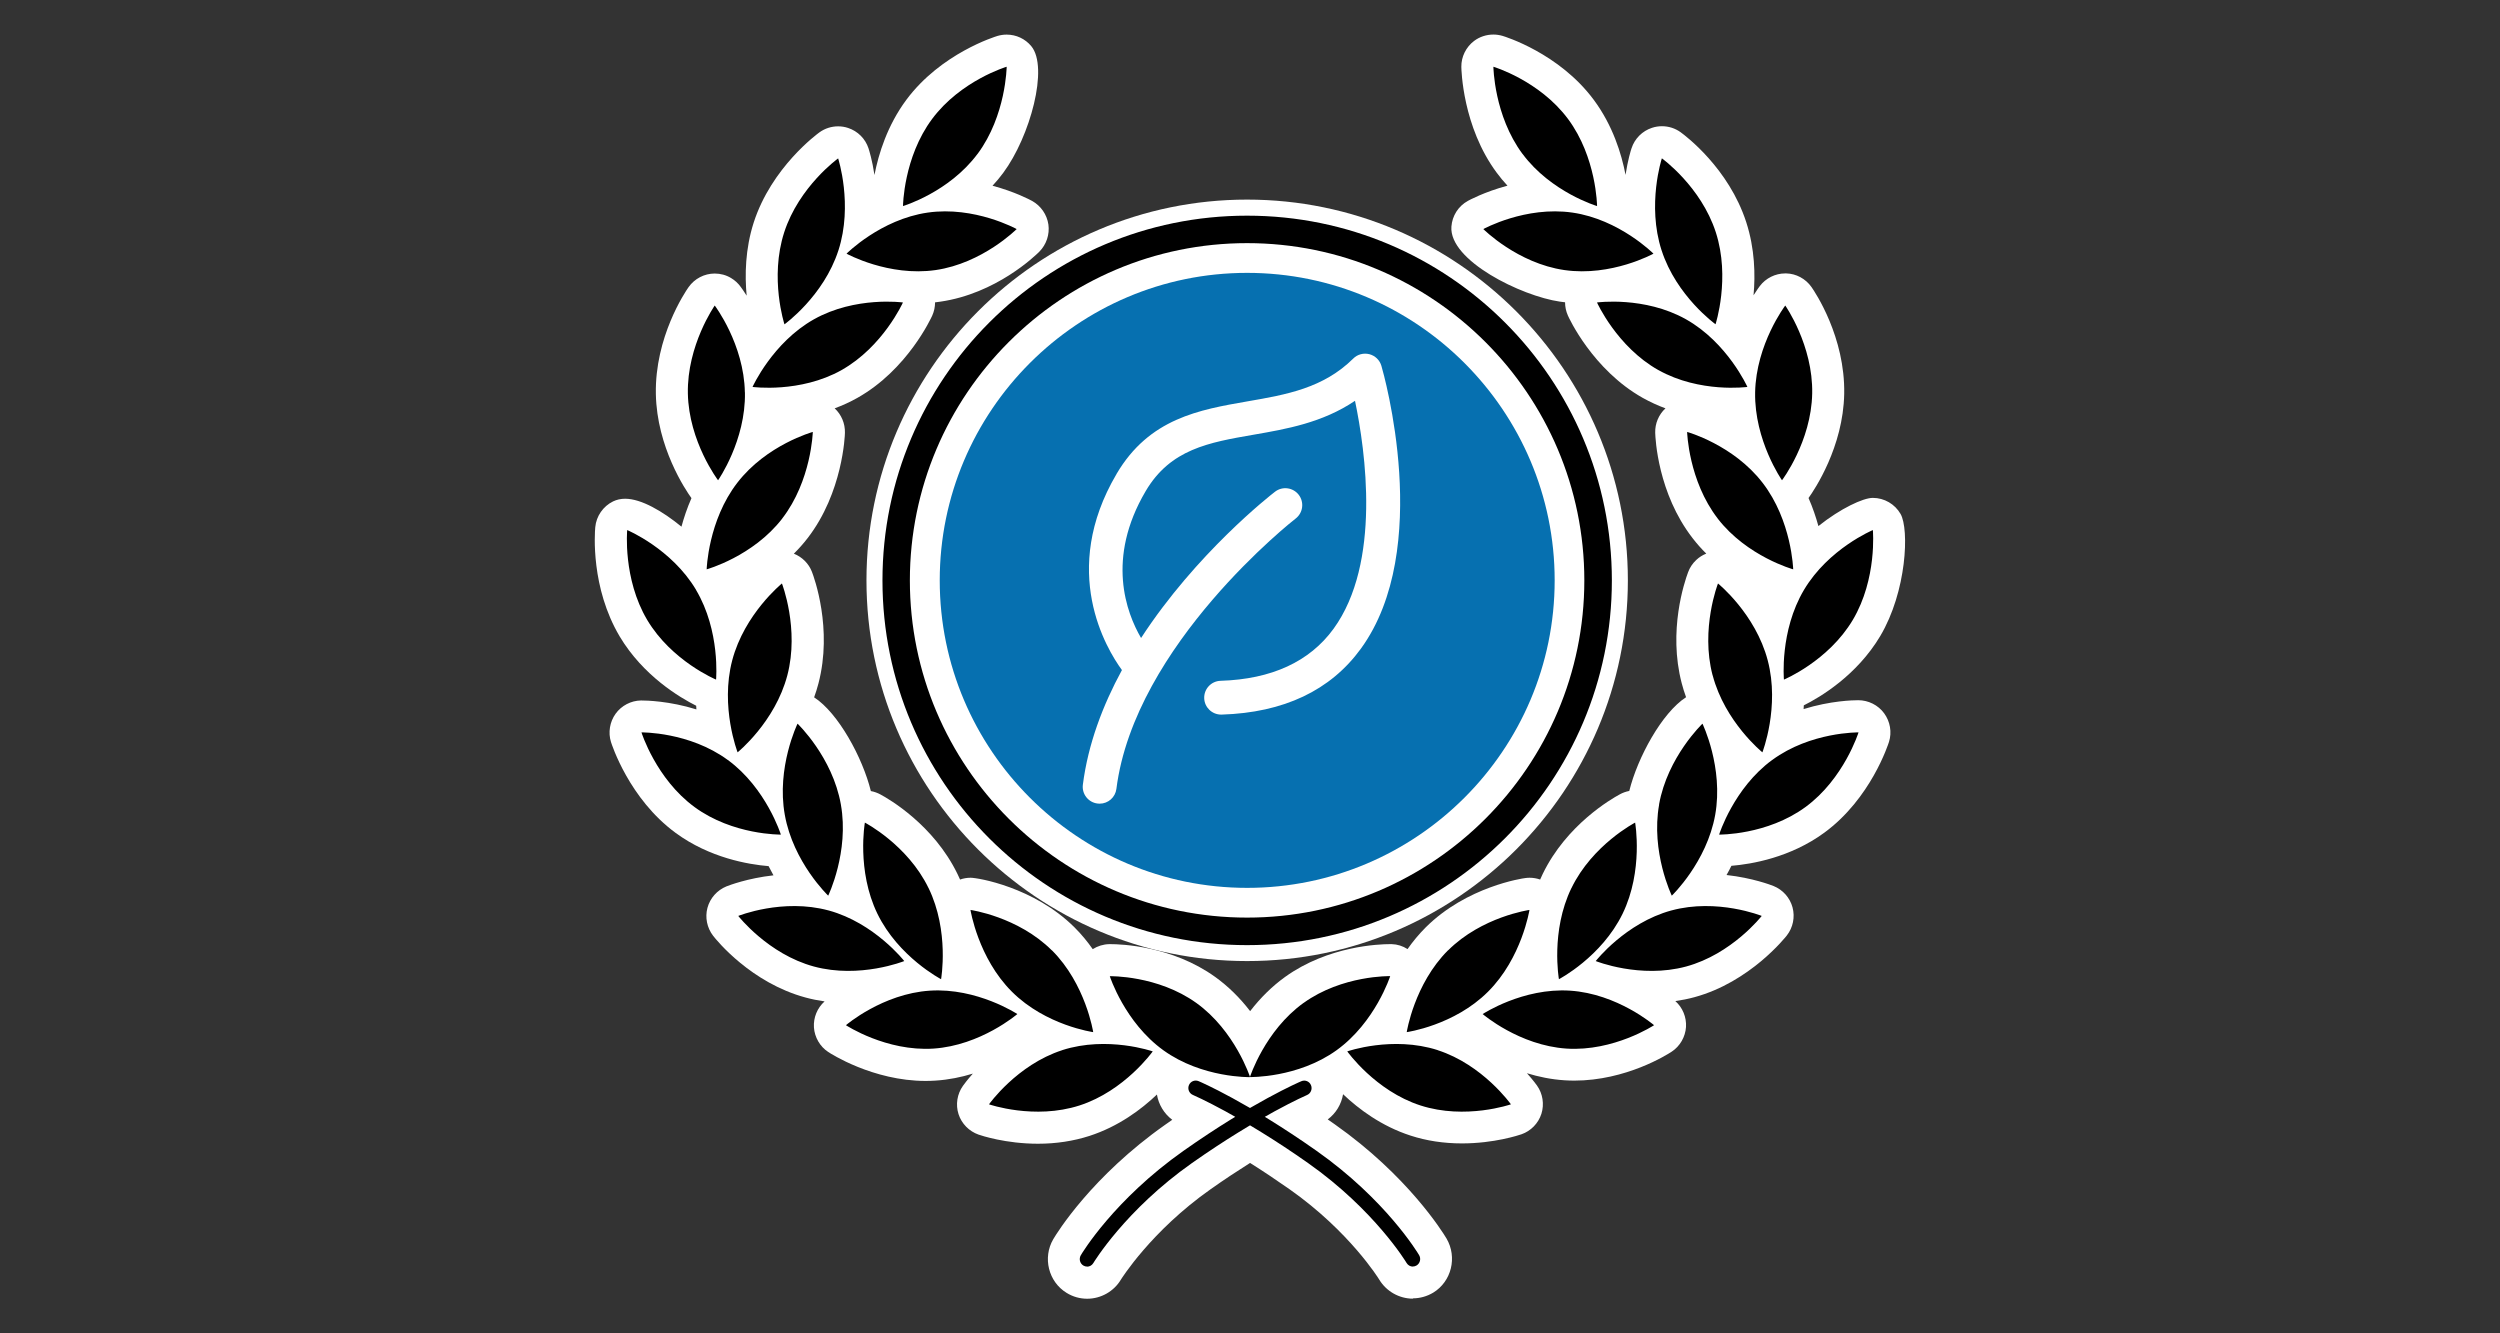 <?xml version="1.0" encoding="UTF-8"?><svg id="Layer_1" xmlns="http://www.w3.org/2000/svg" viewBox="0 0 375 200"><rect x="0" y="0" width="375" height="200" fill="#333333" stroke="none"/><defs><style>.cls-1{fill:#fff;}.cls-2{fill:#0670b0;}</style></defs><path class="cls-1" d="M211.94,194.8c-2.06,0-4-1.1-5.06-2.87-.04-.07-4.42-7.19-13.43-13.53-1.98-1.39-3.97-2.72-5.94-3.96-1.98,1.25-3.98,2.57-5.94,3.96-8.94,6.3-13.39,13.48-13.44,13.55-1.04,1.75-2.98,2.86-5.05,2.86-1.09,0-2.16-.3-3.09-.88-2.72-1.66-3.62-5.28-2-8.05,.56-.95,5.77-9.41,16.79-17.17,.35-.25,.71-.49,1.06-.74-1.24-.93-2.05-2.3-2.3-3.79-2.34,2.23-5.77,4.8-10.13,6.21-2.39,.77-4.99,1.17-7.71,1.17-4.83,0-8.52-1.23-8.92-1.37-1.42-.5-2.54-1.64-3-3.07-.46-1.43-.21-3.02,.66-4.24,.15-.21,.65-.9,1.49-1.84-1.71,.53-3.6,.92-5.6,1.05-.5,.03-.99,.05-1.47,.05-7.96,0-14.35-4.16-14.62-4.34-1.25-.82-2.05-2.21-2.15-3.7-.09-1.47,.5-2.91,1.6-3.89-.98-.14-1.93-.33-2.85-.58-8.17-2.21-13.31-8.54-13.87-9.26-.92-1.19-1.24-2.76-.85-4.2,.39-1.45,1.45-2.64,2.84-3.21,.38-.15,3.18-1.23,7.06-1.66-.26-.46-.5-.92-.73-1.38-3.04-.25-8.85-1.24-13.95-4.99-6.97-5.11-9.58-13.28-9.69-13.62-.45-1.43-.19-3.02,.69-4.25,.88-1.22,2.31-1.97,3.82-1.99h0c.84,0,4.25,.08,8.3,1.34-.01-.19-.02-.37-.03-.55-2.44-1.22-7.95-4.48-11.48-10.4-4.35-7.34-3.74-15.47-3.66-16.38,.15-1.66,1.18-3.14,2.67-3.87,.54-.26,1.15-.4,1.81-.4,2.41,0,5.62,1.87,8.45,4.19,.36-1.32,.84-2.78,1.5-4.28-.91-1.26-5.19-7.64-5.34-15.61-.16-8.55,4.38-15.29,4.9-16.03,.9-1.28,2.37-2.05,3.93-2.05,.87,0,1.72,.23,2.46,.68,.57,.34,1.06,.79,1.45,1.34,.14,.19,.46,.63,.88,1.3-.29-3.07-.22-7.01,1.06-10.98,2.68-8.29,9.57-13.31,9.86-13.52,.82-.59,1.79-.9,2.8-.9,.51,0,1.01,.08,1.49,.24,1.45,.47,2.6,1.62,3.07,3.07,.09,.28,.56,1.77,.89,3.99,.61-3.16,1.93-7.44,4.79-11.29,5.19-6.97,13.31-9.46,13.66-9.57,.45-.13,.91-.2,1.38-.2,1.43,0,2.78,.63,3.69,1.73,2.65,3.18-.17,13.57-4.2,19-.5,.67-1.03,1.32-1.61,1.94,3.33,.89,5.6,2.09,5.94,2.28,1.31,.73,2.22,2.04,2.44,3.53,.21,1.49-.3,3.01-1.35,4.07-.64,.64-6.49,6.3-14.87,7.51-.26,.04-.52,.07-.78,.1,0,.68-.14,1.35-.42,1.98-.15,.33-3.71,8.12-11.23,12.35-1.13,.64-2.28,1.15-3.41,1.57,1.01,.93,1.58,2.28,1.54,3.67,0,.36-.31,8.95-5.59,15.79-.65,.85-1.35,1.62-2.07,2.34,1.23,.49,2.23,1.47,2.71,2.72,.33,.85,3.13,8.52,.98,16.74-.18,.7-.4,1.39-.65,2.09,3.61,2.33,7.27,9.03,8.51,14.06,.51,.09,1,.27,1.46,.52,1.27,.68,7.96,4.56,11.53,11.91,.14,.28,.27,.56,.39,.84,.51-.18,1.04-.27,1.59-.27,1.06,0,9.5,1.39,15.59,7.46,1.04,1.03,1.93,2.13,2.72,3.25,.73-.46,1.58-.73,2.46-.75,0,0-.01,0,0,0,.02,0,.2,0,.23,0,1.48,0,9.17,.24,15.68,4.92,1.93,1.39,3.69,3.11,5.24,5.13,1.56-2.02,3.31-3.74,5.24-5.13,6.51-4.68,14.21-4.92,15.68-4.92,.04,0,.29,0,.33,0,.82,.02,1.64,.28,2.36,.74,.78-1.11,1.68-2.21,2.71-3.24,6.17-6.15,14.58-7.37,14.93-7.41,.22-.03,.44-.05,.66-.05,.54,0,1.08,.09,1.59,.27,.13-.28,.26-.57,.39-.85,3.57-7.36,10.26-11.23,11.56-11.93,.43-.24,.91-.41,1.42-.51,1.25-5.03,4.9-11.73,8.52-14.06-.25-.69-.47-1.39-.65-2.08-2.08-7.91,.43-15.26,.95-16.66,.24-.68,.68-1.34,1.24-1.86,.44-.41,.95-.73,1.49-.94-.72-.71-1.42-1.49-2.07-2.34-5.19-6.72-5.56-14.88-5.59-15.79-.04-1.39,.53-2.73,1.54-3.66-1.14-.42-2.28-.94-3.41-1.57-7.52-4.23-11.09-12.03-11.23-12.36-.28-.63-.42-1.3-.42-1.98-.26-.03-.52-.06-.79-.1-5.78-.84-16.63-6.16-16.26-11.25,.12-1.63,1.04-3.07,2.47-3.86,.13-.07,2.46-1.35,5.94-2.28-.58-.63-1.12-1.27-1.61-1.94-5.15-6.94-5.3-15.52-5.31-15.88-.02-1.52,.7-2.97,1.91-3.89,.82-.62,1.85-.96,2.89-.96,.47,0,.93,.07,1.38,.2,.34,.1,8.47,2.59,13.66,9.56,2.87,3.85,4.19,8.13,4.79,11.29,.34-2.22,.8-3.71,.9-3.99,.47-1.45,1.62-2.6,3.07-3.07,.48-.16,.98-.24,1.49-.24,1.01,0,1.98,.31,2.8,.9,.73,.53,7.22,5.39,9.85,13.51,1.29,3.99,1.37,7.9,1.09,10.95,.49-.77,.84-1.25,.94-1.38,.9-1.19,2.33-1.9,3.82-1.9,.03,0,.11,0,.14,0,1.48,.03,2.91,.79,3.79,2.04,.52,.74,5.07,7.49,4.91,16.03-.15,7.97-4.45,14.36-5.35,15.62,.64,1.46,1.12,2.89,1.48,4.21,3.32-2.65,6.71-4.23,8.16-4.23,1.72,0,3.32,.93,4.17,2.42,1.31,2.3,.92,11.61-3.05,18.3-3.53,5.93-9.04,9.19-11.47,10.4,0,.19-.02,.37-.03,.56,4.03-1.25,7.4-1.33,8.19-1.33,1.53,0,2.99,.73,3.89,1.96,.91,1.24,1.18,2.84,.73,4.28-.11,.34-2.72,8.51-9.69,13.62-5.09,3.74-10.91,4.73-13.95,4.98-.23,.47-.47,.93-.73,1.38,3.88,.43,6.68,1.5,7.05,1.65,1.4,.56,2.46,1.76,2.85,3.21s.07,3.02-.85,4.2c-.22,.28-5.54,7.01-13.88,9.27-.92,.25-1.87,.44-2.85,.58,1.1,.98,1.69,2.42,1.6,3.89-.1,1.49-.9,2.88-2.15,3.7-.68,.45-6.84,4.34-14.62,4.34-.48,0-.97-.02-1.46-.05-2.02-.13-3.91-.53-5.63-1.06,.93,1.04,1.45,1.77,1.51,1.85,.87,1.22,1.11,2.81,.66,4.24-.46,1.43-1.58,2.58-2.99,3.07-.41,.14-4.1,1.37-8.92,1.37-2.73,0-5.32-.39-7.71-1.17-4.36-1.41-7.79-3.98-10.13-6.21-.25,1.49-1.06,2.86-2.3,3.78,.35,.24,.71,.49,1.06,.74,10.92,7.69,16.2,16.18,16.76,17.13,1.64,2.81,.74,6.44-1.99,8.11-.95,.57-2.01,.86-3.08,.86Z"/><path d="M146.64,23.07c-4.29,5.78-11.19,7.84-11.19,7.84,0,0,.07-7.3,4.37-13.07,4.3-5.77,11.18-7.83,11.18-7.83,0,0-.08,7.3-4.36,13.07h0Zm-6.3,17.44c-7.04,1.02-13.36-2.46-13.36-2.46,0,0,5.11-5.14,12.16-6.16,7.05-1.02,13.36,2.47,13.36,2.47,0,0-5.11,5.13-12.16,6.15h0Zm-14.1,15c-6.24,3.5-13.36,2.53-13.36,2.53,0,0,2.99-6.65,9.22-10.15,6.22-3.49,13.34-2.52,13.34-2.52,0,0-2.98,6.64-9.21,10.14h0Zm-8.91,22.28c-4.4,5.69-11.33,7.61-11.33,7.61,0,0,.2-7.3,4.6-12.99,4.39-5.7,11.32-7.62,11.32-7.62,0,0-.2,7.3-4.59,12.99h0Zm.77,23.51c-1.84,7-7.46,11.55-7.46,11.55,0,0-2.64-6.8-.81-13.79,1.84-6.99,7.46-11.54,7.46-11.54,0,0,2.64,6.79,.81,13.78h0Zm8.03,19.38c1.27,7.12-1.9,13.67-1.9,13.67,0,0-5.24-5-6.51-12.12-1.28-7.12,1.91-13.68,1.91-13.68,0,0,5.24,4.99,6.5,12.12Zm13.15,12.52c3.16,6.49,1.88,13.68,1.88,13.68,0,0-6.39-3.33-9.55-9.82-3.15-6.49-1.88-13.67-1.88-13.67,0,0,6.4,3.32,9.55,9.82h0Zm18.5,9.34c5.09,5.07,6.2,12.28,6.2,12.28,0,0-7.11-.99-12.19-6.06-5.08-5.06-6.22-12.27-6.22-12.27,0,0,7.12,1,12.2,6.06h0ZM111.74,58.86c.14,7.23-4.03,13.18-4.03,13.18,0,0-4.39-5.78-4.53-13.02-.14-7.24,4.03-13.19,4.03-13.19,0,0,4.39,5.78,4.52,13.03h0Zm-7.34,29.62c3.68,6.19,3.01,13.46,3.01,13.46,0,0-6.65-2.77-10.33-8.95-3.68-6.2-3-13.48-3-13.48,0,0,6.65,2.78,10.33,8.97Zm4.78,25.52c5.77,4.23,7.95,11.19,7.95,11.19,0,0-7.19,.1-12.96-4.14-5.77-4.23-7.95-11.19-7.95-11.19,0,0,7.18-.1,12.95,4.14h0Zm15.12,22.57c6.88,1.88,11.34,7.59,11.34,7.59,0,0-6.68,2.68-13.55,.82-6.88-1.86-11.35-7.59-11.35-7.59,0,0,6.68-2.69,13.55-.82h0Zm15.18,12.03c7.1-.46,13.12,3.51,13.12,3.51,0,0-5.48,4.71-12.58,5.18-7.1,.46-13.13-3.51-13.13-3.51,0,0,5.49-4.72,12.59-5.18h0Zm19.86,8.92c6.78-2.18,13.57,.19,13.57,.19,0,0-4.2,5.92-10.98,8.11-6.78,2.19-13.58-.17-13.58-.17,0,0,4.2-5.93,10.98-8.12h0ZM125.76,37.56c-2.22,6.88-8.09,11.09-8.09,11.09,0,0-2.26-6.93-.04-13.8,2.23-6.88,8.09-11.09,8.09-11.09,0,0,2.26,6.94,.04,13.81h0Zm53.7,112.89c-5.82-4.18-12.99-4.02-12.99-4.02,0,0,2.23,6.93,8.05,11.12,5.81,4.18,12.99,4.02,12.99,4.02,0,0-2.24-6.94-8.05-11.12h0ZM228.37,23.07c4.29,5.78,11.19,7.84,11.19,7.84,0,0-.07-7.3-4.36-13.07-4.3-5.77-11.19-7.83-11.19-7.83,0,0,.08,7.3,4.36,13.07h0Zm6.29,17.44c7.05,1.02,13.36-2.46,13.36-2.46,0,0-5.11-5.14-12.15-6.16-7.05-1.02-13.37,2.47-13.37,2.47,0,0,5.11,5.13,12.16,6.15Zm14.1,15c6.24,3.5,13.35,2.53,13.35,2.53,0,0-2.99-6.65-9.22-10.15-6.22-3.49-13.34-2.52-13.34-2.52,0,0,2.98,6.64,9.2,10.14h0Zm8.9,22.28c4.4,5.69,11.32,7.61,11.32,7.61,0,0-.2-7.3-4.6-12.99-4.39-5.7-11.31-7.62-11.31-7.62,0,0,.2,7.3,4.59,12.99h0Zm-.76,23.51c1.84,7,7.46,11.55,7.46,11.55,0,0,2.64-6.8,.8-13.79-1.83-6.99-7.46-11.54-7.46-11.54,0,0-2.65,6.79-.81,13.78Zm-8.03,19.38c-1.27,7.12,1.9,13.67,1.9,13.67,0,0,5.23-5,6.51-12.12,1.27-7.12-1.91-13.68-1.91-13.68,0,0-5.24,4.99-6.51,12.12h0Zm-13.15,12.52c-3.16,6.49-1.88,13.68-1.88,13.68,0,0,6.39-3.33,9.55-9.82,3.15-6.49,1.88-13.67,1.88-13.67,0,0-6.4,3.32-9.55,9.82h0Zm-18.51,9.34c-5.08,5.07-6.2,12.28-6.2,12.28,0,0,7.11-.99,12.19-6.06,5.08-5.06,6.22-12.27,6.22-12.27,0,0-7.12,1-12.2,6.06h0Zm46.06-83.68c-.13,7.23,4.03,13.18,4.03,13.18,0,0,4.39-5.78,4.53-13.02,.14-7.24-4.04-13.19-4.04-13.19,0,0-4.38,5.78-4.52,13.03h0Zm7.33,29.62c-3.68,6.19-3.01,13.46-3.01,13.46,0,0,6.65-2.77,10.33-8.95,3.68-6.2,3.01-13.48,3.01-13.48,0,0-6.65,2.78-10.33,8.97Zm-4.78,25.52c-5.77,4.23-7.95,11.19-7.95,11.19,0,0,7.18,.1,12.96-4.14,5.77-4.23,7.95-11.19,7.95-11.19,0,0-7.18-.1-12.95,4.14h0Zm-15.12,22.57c-6.88,1.88-11.34,7.59-11.34,7.59,0,0,6.68,2.68,13.55,.82,6.88-1.86,11.35-7.59,11.35-7.59,0,0-6.68-2.69-13.55-.82h0Zm-15.18,12.03c-7.1-.46-13.12,3.51-13.12,3.51,0,0,5.48,4.71,12.58,5.18,7.1,.46,13.13-3.51,13.13-3.51,0,0-5.49-4.72-12.6-5.18h0Zm-19.86,8.92c-6.79-2.18-13.57,.19-13.57,.19,0,0,4.2,5.92,10.98,8.11,6.77,2.19,13.57-.17,13.57-.17,0,0-4.2-5.93-10.98-8.12h0Zm33.58-119.97c2.22,6.88,8.09,11.09,8.09,11.09,0,0,2.26-6.93,.04-13.8-2.23-6.88-8.09-11.09-8.09-11.09,0,0-2.27,6.94-.04,13.81Zm-53.7,112.89c5.81-4.18,12.99-4.02,12.99-4.02,0,0-2.23,6.93-8.05,11.12-5.81,4.18-12.99,4.02-12.99,4.02,0,0,2.23-6.94,8.04-11.12h0Zm-32.47,39.55c-.2,0-.39-.05-.57-.16-.52-.32-.69-1-.38-1.54,.2-.34,5.01-8.34,15.41-15.67,10.3-7.26,17.38-10.32,17.68-10.44,.56-.24,1.21,.03,1.44,.6,.24,.57-.03,1.23-.59,1.47-.07,.03-7.18,3.11-17.28,10.22-9.99,7.04-14.73,14.91-14.78,14.99-.21,.35-.57,.54-.94,.54h0Zm48.86,0c-.37,0-.73-.19-.94-.54-.04-.08-4.79-7.95-14.78-14.99-10.09-7.11-17.21-10.19-17.28-10.22-.56-.24-.83-.9-.59-1.47,.24-.57,.88-.83,1.44-.6,.3,.12,7.38,3.19,17.68,10.44,10.41,7.33,15.21,15.33,15.41,15.67,.31,.53,.14,1.22-.38,1.54-.18,.11-.37,.16-.57,.16h0Z"/><path class="cls-1" d="M187.07,137.64c-27.89,0-50.58-22.69-50.58-50.58s22.69-50.59,50.58-50.59,50.59,22.7,50.59,50.59-22.7,50.58-50.59,50.58Z"/><path class="cls-1" d="M187.06,144.16c-31.48,0-57.09-25.61-57.09-57.1s25.61-57.12,57.09-57.12,57.12,25.62,57.12,57.12-25.62,57.1-57.12,57.1Zm0-105.29c-26.56,0-48.17,21.62-48.17,48.19s21.61,48.18,48.17,48.18,48.19-21.61,48.19-48.18-21.62-48.19-48.19-48.19Z"/><path d="M187.06,32.35c-30.19,0-54.69,24.49-54.69,54.72s24.5,54.7,54.69,54.7,54.72-24.49,54.72-54.7-24.5-54.72-54.72-54.72h0Zm0,105.29c-27.89,0-50.58-22.69-50.58-50.58s22.69-50.59,50.58-50.59,50.59,22.7,50.59,50.59-22.7,50.58-50.59,50.58Z"/><path class="cls-2" d="M187.07,40.93c-25.43,0-46.11,20.7-46.11,46.13s20.69,46.12,46.11,46.12,46.13-20.69,46.13-46.12-20.69-46.13-46.13-46.13Z"/><path class="cls-1" d="M167.48,71.1c-8.57,14.55-1.54,26.19,.81,29.41-2.87,5.28-5.08,11.09-5.86,17.19-.18,1.39,.81,2.66,2.2,2.83,.11,.02,.22,.02,.32,.02,1.26,0,2.35-.94,2.51-2.22,2.74-21.65,26.65-40.37,26.89-40.55,1.11-.86,1.31-2.45,.46-3.56-.86-1.11-2.45-1.32-3.56-.46-.7,.54-11.81,9.22-20.09,21.94-2.21-3.79-5.27-11.92,.69-22.03,3.71-6.3,9.48-7.3,16.17-8.46,4.91-.85,10.34-1.79,15.23-5.09,1.57,7.51,3.97,24.31-3.22,34.2-3.59,4.93-9.29,7.56-16.94,7.8-1.4,.04-2.5,1.21-2.46,2.61,.04,1.37,1.17,2.46,2.54,2.46h.08c9.3-.29,16.33-3.62,20.89-9.9,10.88-14.97,3.4-41.3,3.07-42.41-.25-.86-.93-1.52-1.8-1.75-.87-.22-1.79,.02-2.42,.65-4.5,4.45-10.01,5.41-15.84,6.42-7.26,1.26-14.77,2.56-19.67,10.89h0Z"/></svg>